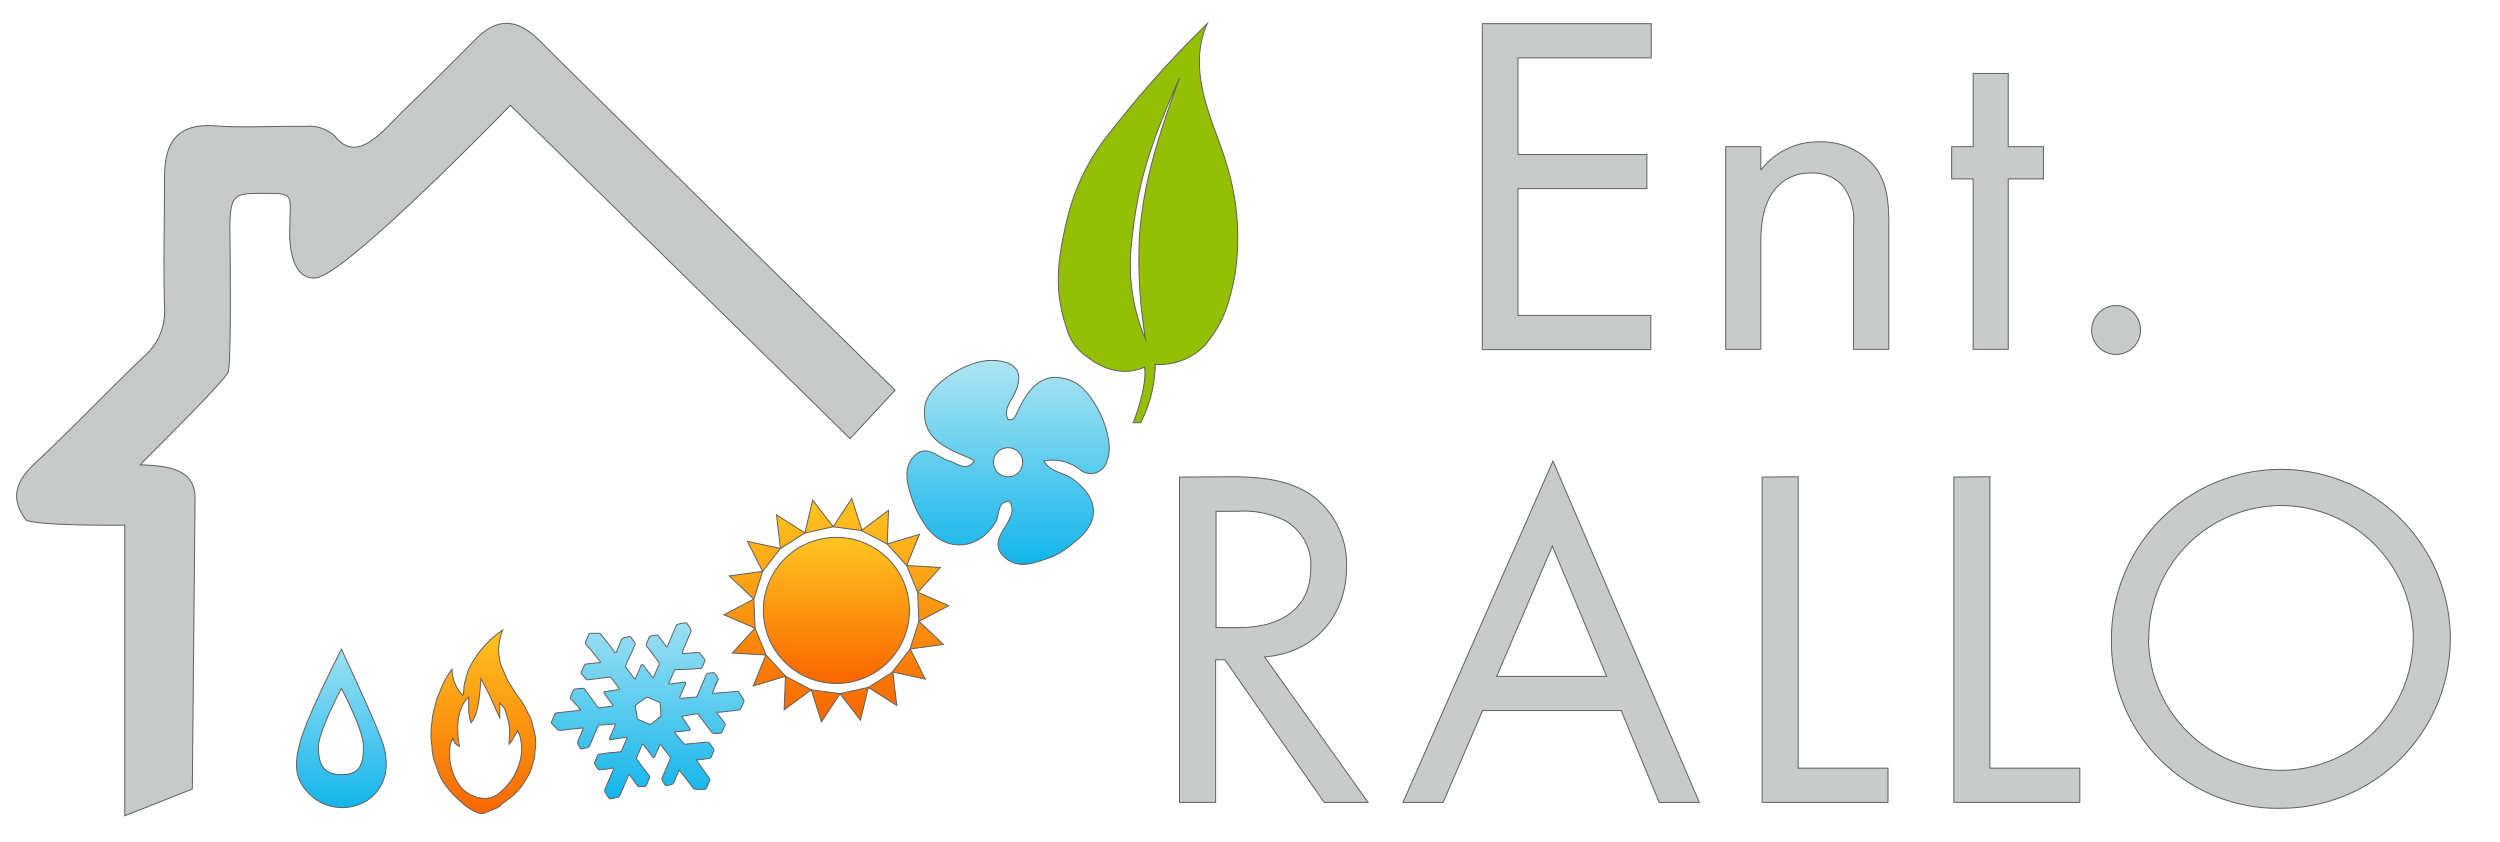 <svg id="Calque_1" data-name="Calque 1" xmlns="http://www.w3.org/2000/svg" xmlns:xlink="http://www.w3.org/1999/xlink" viewBox="0 0 253.63 85.41"><defs><style>.cls-1{fill:none;}.cls-1,.cls-10,.cls-12,.cls-13,.cls-14,.cls-2,.cls-4,.cls-6,.cls-7,.cls-8{stroke:#5e5e5e;stroke-miterlimit:10;stroke-width:0.1px;}.cls-2{fill:#c7cac9;}.cls-3{clip-path:url(#clip-path);}.cls-4{fill:url(#Dégradé_sans_nom_21);}.cls-5{clip-path:url(#clip-path-2);}.cls-6{fill:url(#Dégradé_sans_nom_21-2);}.cls-7{fill:url(#Dégradé_sans_nom_8);}.cls-8{fill:url(#Dégradé_sans_nom_8-2);}.cls-9{clip-path:url(#clip-path-3);}.cls-10{fill:url(#Dégradé_sans_nom_21-3);}.cls-11{clip-path:url(#clip-path-4);}.cls-12{fill:url(#Dégradé_sans_nom_8-3);}.cls-13{fill:#c8cbca;}.cls-14{fill:#93c005;}</style><clipPath id="clip-path"><path class="cls-1" d="M108.63,38.6c-2.89-1.08-4.27.83-5.36,3.07-.22.44-.32,1-1,.9-.5-1.06.28-1.82.66-2.64,1.06-2.24.06-3.24-2.09-3.36-2.67-.15-6.71,2.45-7,4.61-.44,3.28,2.07,4.27,4.46,5.27a5.21,5.21,0,0,1,.55.32h0c-.83,1.11-1.68.26-2.53,0-1.15-.31-2.26-1.74-3.49-.58S92,49,92.46,50.4a11,11,0,0,0,1.38,2.84c1.93,2.88,5.47,2.66,7.2-.33.39-.68.08-2,1.36-2.07a1.56,1.56,0,0,1,.09,1.62c-.49,1.3-2.09,2.58-.65,4s3.23.59,4.8.07A8.47,8.47,0,0,0,109,55c2.66-2,2.55-4.45-.2-6.42-.93-.67-2.26-.68-2.89-1.81a4.49,4.49,0,0,1,3.6.83,1.7,1.7,0,0,0,2.8-.87C113.26,44.56,111,39.48,108.63,38.6Zm-6.36,9.78a1.48,1.48,0,1,1,1.48-1.48A1.48,1.48,0,0,1,102.27,48.38Z"/></clipPath><linearGradient id="Dégradé_sans_nom_21" x1="102.23" y1="57.24" x2="102.23" y2="35.64" gradientUnits="userSpaceOnUse"><stop offset="0" stop-color="#12b5eb"/><stop offset="1" stop-color="#b4e7f3"/></linearGradient><clipPath id="clip-path-2"><path class="cls-1" d="M38.78,75.24c-.74-2.11-4.14-9.37-4.14-9.37s-3.39,6.57-4.16,9.32S30,79.44,31.9,81a4.74,4.74,0,0,0,5.4.17C39.38,79.71,39.51,77.35,38.78,75.24Zm-4.14,3.35c-2,0-2.33-1.29-2.33-2.84s2.33-5.91,2.33-5.91,2.23,4.22,2.23,5.86S36.66,78.59,34.64,78.59Z"/></clipPath><linearGradient id="Dégradé_sans_nom_21-2" x1="34.64" y1="81.97" x2="34.64" y2="63.23" xlink:href="#Dégradé_sans_nom_21"/><linearGradient id="Dégradé_sans_nom_8" x1="84.86" y1="69.34" x2="84.86" y2="54.51" gradientTransform="translate(15.86 -17.29) rotate(12.82)" gradientUnits="userSpaceOnUse"><stop offset="0" stop-color="#f96500"/><stop offset="1" stop-color="#ffc520"/></linearGradient><linearGradient id="Dégradé_sans_nom_8-2" x1="84.85" y1="73.23" x2="84.85" y2="50.58" gradientTransform="matrix(1, 0, 0, 1, 0, 0)" xlink:href="#Dégradé_sans_nom_8"/><clipPath id="clip-path-3"><path class="cls-1" d="M71.94,78.93l-1.21-1.71s-.09-.08-.06-.14.09,0,.14,0c.35,0,.71-.1,1.06-.12a.33.33,0,0,0,.32-.23c.06-.17.13-.33.2-.49a.26.26,0,0,0,0-.28L72,75.42a.23.23,0,0,0-.24-.12l-.18,0-2,.19a.2.2,0,0,1-.21-.06c-.32-.35-.61-.74-.92-1.1,0-.06,0-.09,0-.1l.33,0,1-.11c.29,0,.3-.07.14-.31l-.13-.2-.54-.79c-.08-.11-.07-.15.06-.17l1.31-.23a.24.24,0,0,1,.26.1c.09.14.2.28.3.41.32.44.65.87,1,1.32a.28.28,0,0,0,.25.15l.62,0a.24.24,0,0,0,.21-.15l.27-.62a.25.25,0,0,0,0-.26c-.25-.31-.48-.63-.73-.93,0,0-.12-.11-.09-.17s.12,0,.19,0l2-.23a.32.32,0,0,0,.29-.22c.07-.18.16-.37.24-.55a.26.26,0,0,0,0-.29L75,70.28a.28.28,0,0,0-.27-.13l-2.29.19c-.17,0-.18,0-.12-.15.15-.35.29-.72.46-1.07a.43.43,0,0,0-.06-.53c-.34-.4-.17-.37-.76-.3a.38.38,0,0,0-.36.28c-.28.68-.58,1.35-.86,2a.23.23,0,0,1-.23.17c-.46,0-.92.07-1.38.1-.19,0-.21,0-.13-.19.18-.4.33-.81.53-1.21,0-.06.09-.14,0-.22s-.13,0-.2,0L68,69.38c-.15,0-.17,0-.11-.13.16-.4.33-.78.5-1.18a.22.22,0,0,1,.22-.15l.7,0,1.67-.1c.12,0,.22,0,.27-.15l.24-.57a.18.18,0,0,0,0-.22c-.14-.17-.29-.35-.42-.53a.36.36,0,0,0-.38-.16c-.42.06-.85.07-1.28.11-.2,0-.21,0-.13-.19a.61.61,0,0,1,0-.12c.26-.6.51-1.21.77-1.8a.36.36,0,0,0,0-.39,5.41,5.41,0,0,0-.41-.61l-.06,0a5.65,5.65,0,0,0-.7.11.39.39,0,0,0-.32.27c-.27.65-.55,1.3-.83,1.95,0,0,0,.11-.09.11s-.07-.06-.09-.1l-.74-1a.21.21,0,0,0-.22-.1l-.52.09a.25.25,0,0,0-.22.17c-.08.18-.14.36-.23.53a.35.35,0,0,0,.06.44c.4.5.76,1,1.15,1.52a.29.29,0,0,1,0,.32c-.17.38-.33.77-.5,1.15-.06.14-.08.14-.18,0l-.77-1c-.07-.09-.12-.24-.25-.22s-.14.18-.18.29c-.16.36-.3.72-.47,1.07-.07.14-.08.14-.17,0l-.82-1.1a.15.15,0,0,1,0-.17,8.64,8.64,0,0,1,.38-.88c.21-.38.35-.79.53-1.18a.23.23,0,0,0,0-.25c-.13-.19-.26-.38-.4-.56a.19.19,0,0,0-.2-.07l-.44.11A.43.43,0,0,0,63,65c-.13.33-.27.65-.41,1,0,.07,0,.2-.13.21s-.13-.11-.18-.18c-.43-.56-.87-1.11-1.3-1.66a.27.27,0,0,0-.23-.12l-.81,0a.23.23,0,0,0-.23.17c-.1.22-.19.44-.28.65a.26.26,0,0,0,0,.29L60,66l.86,1.08c.09.12.09.13-.07.16l-.18,0-1.1.12a.25.25,0,0,0-.23.17L59,68.1a.23.23,0,0,0,0,.28c.12.14.26.27.37.42a.37.37,0,0,0,.41.15l2-.25a.24.24,0,0,1,.25.11c.26.33.52.66.76,1,.09.12.08.14-.07.16s-.53.09-.8.12l-.51.08c-.15,0-.17.08-.08.21l.12.17.69.93c.05.06.11.13,0,.15l-1.31.17a.21.21,0,0,1-.21-.09c-.14-.19-.28-.37-.42-.57-.28-.41-.59-.8-.88-1.21a.21.21,0,0,0-.2-.1l-.76.07a.26.26,0,0,0-.22.17c-.08.2-.16.4-.25.59A.27.27,0,0,0,58,71c.14.13.25.28.39.42l.52.6a9.59,9.59,0,0,1-1,.14l-1.4.16a.26.26,0,0,0-.24.17c-.09.22-.18.44-.28.66a.24.24,0,0,0,0,.28c.17.17.35.33.5.51a.5.5,0,0,0,.46.15c.7-.09,1.39-.16,2.09-.23.14,0,.15,0,.09.13-.13.32-.26.64-.41,1a.54.54,0,0,0,0,.66,1.39,1.39,0,0,1,.11.21.19.19,0,0,0,.23.11,2.33,2.33,0,0,1,.36-.08.5.5,0,0,0,.46-.36c.24-.61.51-1.2.76-1.79.05-.1.09-.18.22-.19.48,0,1-.07,1.44-.09.14,0,.16,0,.1.14-.16.39-.33.78-.5,1.17,0,.08-.11.16-.05.24s.16,0,.24,0l1.37-.2c.05,0,.1,0,.13,0s0,.09,0,.13l-.5,1.16a.24.24,0,0,1-.23.17l-.55.07c-.49,0-1,.12-1.45.17-.1,0-.2,0-.24.14s-.17.42-.26.63a.26.26,0,0,0,0,.28l.28.41a.26.26,0,0,0,.27.12c.37,0,.74-.11,1.11-.14.08,0,.18-.08.23,0s0,.16-.07.23c-.26.63-.53,1.26-.8,1.89a.26.26,0,0,0,0,.28,5.34,5.34,0,0,0,.45.68l.06,0c.24,0,.47-.09.7-.12a.4.4,0,0,0,.33-.27c.27-.65.55-1.3.83-1.94,0,0,0-.1.07-.11s.08.05.11.09c.24.33.47.67.72,1a.25.25,0,0,0,.25.12l.46,0a.27.27,0,0,0,.24-.18c.08-.2.16-.41.26-.61a.32.32,0,0,0-.06-.4c-.4-.51-.77-1-1.17-1.55a.27.27,0,0,1,0-.31c.17-.37.33-.75.49-1.13.07-.17.09-.17.21,0l.85,1.13c.12.16.16.15.24,0l.45-1c.11-.27.12-.27.3,0l.78,1A.32.32,0,0,1,68,77c-.27.61-.53,1.23-.79,1.84a.35.35,0,0,0,0,.39,2.7,2.7,0,0,1,.2.31c.09.16.15.18.32.14l.35-.08a.36.36,0,0,0,.29-.25c.15-.37.31-.73.47-1.1.06-.13.08-.13.16,0s.23.28.34.43c.32.4.64.81.95,1.22a.38.38,0,0,0,.33.18h.83a.22.22,0,0,0,.23-.15c.09-.21.17-.41.26-.61A.29.29,0,0,0,71.94,78.93Zm-5-6.17c-.3.23-.59.47-.88.71-.06,0-.11,0-.17,0l-.56-.24L64.77,73a.16.16,0,0,1-.12-.16c-.06-.38-.12-.75-.19-1.13a.2.2,0,0,1,.09-.22l1-.73a.18.18,0,0,1,.21,0l1.08.46a.18.18,0,0,1,.13.16l.09,1.2A.2.2,0,0,1,66.93,72.76Z"/></clipPath><linearGradient id="Dégradé_sans_nom_21-3" x1="65.7" y1="81.04" x2="65.7" y2="60.3" xlink:href="#Dégradé_sans_nom_21"/><clipPath id="clip-path-4"><path class="cls-1" d="M54.09,73.82a3.93,3.93,0,0,0-.57-1.55,6.13,6.13,0,0,0-1-1.62L51.48,69l-.66-1.54A5.29,5.29,0,0,1,51,63.92a10,10,0,0,0-3,3.17,4.89,4.89,0,0,0-.75,1.83,2.44,2.44,0,0,0-.14.53c-.09.36,0,.75-.17,1.09l-.08-.09a3.87,3.87,0,0,1-1-2.56,8.47,8.47,0,0,0-1.26,2.37,5,5,0,0,0-.47,1.44,5.84,5.84,0,0,0-.3,1.54,7.67,7.67,0,0,0,0,2.53,5.38,5.38,0,0,0,.49,2.11,5.39,5.39,0,0,0,1.05,2A8.31,8.31,0,0,0,47,81.53a.67.67,0,0,0,.26.24l.3.2a3.48,3.48,0,0,0,.48.3l.3.13a1,1,0,0,0,1,0l.3-.11.29-.12.23-.09.23-.1c.17-.12.38-.19.49-.38l.78-.59a5.59,5.59,0,0,0,1.65-1.87h0a4.46,4.46,0,0,0,.77-1.82,2.19,2.19,0,0,0,.18-1A5,5,0,0,0,54.09,73.82Zm-1.22,2.87a6.67,6.67,0,0,1-.71,2,6.08,6.08,0,0,1-1.35,1.63A2.39,2.39,0,0,1,49.3,81a3.32,3.32,0,0,1-2.62-1.24,5.59,5.59,0,0,1-1-2.4,6.25,6.25,0,0,1,0-1.8,4.63,4.63,0,0,1,.26-.65,1.23,1.23,0,0,0,.67.82,10.41,10.41,0,0,1-.17-2.19,5.15,5.15,0,0,1,.38-1.73,2.74,2.74,0,0,1,.73-1.09c0,.09,0,1,0,1.35a4.2,4.2,0,0,0,.25,1.26,3.3,3.3,0,0,0,.53-1.06,11.82,11.82,0,0,0,.28-1.42c.1-.66.18-2,.18-2l.86,1.64.5,1.14.55,1.2s0-1,0-1.49a2.12,2.12,0,0,1,.55.68s.31,1,.4,1.54a6,6,0,0,1,0,1.59c0,.07,0,.35,0,.35a4,4,0,0,0,.27-.34q.29-.48.57-1a2.4,2.4,0,0,1,.37,1.11A4.81,4.81,0,0,1,52.87,76.69Z"/></clipPath><linearGradient id="Dégradé_sans_nom_8-3" x1="49.29" y1="82.88" x2="49.29" y2="63.59" gradientTransform="matrix(1, 0, 0, 1, 0, 0)" xlink:href="#Dégradé_sans_nom_8"/></defs><title>logo-mobile</title><path class="cls-2" d="M32,28.2C29,28.37,29.41,23,29.41,23c0-3.09.52-3.38-2.24-3.38-3.32,0-3.83-.15-3.85,3.57,0,0,.2,14-.2,14.63-.83,1.39-8.86,9.2-8.89,9.34,2.77.08,5.49.41,5.56,3.26l-.28,29.63-6.85,2.71V53.28s-8.65.1-10-.51c-1.72-2.27-1-4,.93-5.81,3.79-3.53,7.35-7.3,11.1-10.87a6,6,0,0,0,2-4.91c-.12-4.38,0-8.76,0-13.14,0-3.5,1.17-5.55,5.14-5.27,3,.22,6.11,0,9.16.05a3.88,3.88,0,0,1,3,1c2.34,3,5-.77,7.26-2.91,2.4-2.3,4.74-4.65,7.08-7,2.09-2.1,4.07-2,6.19,0C66,15.32,90.81,39.59,90.81,39.59L86.24,44.5,51.78,10.68S35,28,32,28.2Z"/><g class="cls-3"><rect class="cls-4" x="91.44" y="35.64" width="21.59" height="21.59"/></g><path class="cls-1" d="M108.63,38.6c-2.89-1.08-4.27.83-5.36,3.07-.22.44-.32,1-1,.9-.5-1.06.28-1.82.66-2.64,1.06-2.24.06-3.24-2.09-3.36-2.67-.15-6.71,2.45-7,4.61-.44,3.28,2.07,4.27,4.46,5.27a5.21,5.21,0,0,1,.55.32h0c-.83,1.11-1.68.26-2.53,0-1.15-.31-2.26-1.74-3.49-.58S92,49,92.46,50.4a11,11,0,0,0,1.38,2.84c1.93,2.88,5.47,2.66,7.2-.33.39-.68.08-2,1.36-2.07a1.56,1.56,0,0,1,.09,1.62c-.49,1.3-2.09,2.58-.65,4s3.23.59,4.8.07A8.47,8.47,0,0,0,109,55c2.66-2,2.55-4.45-.2-6.42-.93-.67-2.26-.68-2.89-1.81a4.49,4.49,0,0,1,3.6.83,1.7,1.7,0,0,0,2.8-.87C113.26,44.56,111,39.48,108.63,38.6Zm-6.36,9.78a1.48,1.48,0,1,1,1.48-1.48A1.48,1.48,0,0,1,102.27,48.38Z"/><g class="cls-5"><rect class="cls-6" x="25.27" y="63.23" width="18.74" height="18.74"/></g><path class="cls-1" d="M38.78,75.24c-.74-2.11-4.14-9.37-4.14-9.37s-3.39,6.57-4.16,9.32S30,79.44,31.9,81a4.74,4.74,0,0,0,5.4.17C39.38,79.71,39.51,77.35,38.78,75.24Zm-4.14,3.35c-2,0-2.33-1.29-2.33-2.84s2.33-5.91,2.33-5.91,2.23,4.22,2.23,5.86S36.66,78.59,34.64,78.59Z"/><circle class="cls-7" cx="84.86" cy="61.92" r="7.41" transform="translate(-11.63 20.38) rotate(-12.82)"/><polygon class="cls-8" points="93.23 63.03 96.25 61.45 93.11 60.09 95.4 57.57 91.99 57.37 93.28 54.21 90.01 55.19 90.14 51.78 87.44 53.79 86.41 50.58 84.53 53.43 82.45 50.74 81.66 54.06 78.78 52.24 79.18 55.65 81.67 54.07 81.67 54.07 84.53 53.44 87.4 53.83 90 55.19 90 55.19 91.98 57.38 91.98 57.37 93.1 60.09 93.22 63.03 92.33 65.84 90.53 68.17 90.56 68.18 88.09 69.74 85.21 70.37 85.21 70.37 82.3 69.98 79.7 68.61 77.71 66.43 76.6 63.72 76.48 60.78 76.48 60.78 77.37 57.98 79.17 55.64 75.83 54.92 77.37 57.97 73.98 58.43 76.47 60.78 73.45 62.37 76.59 63.73 74.3 66.25 77.7 66.45 76.42 69.59 79.69 68.61 79.55 72.02 82.3 69.98 83.34 73.23 85.22 70.38 87.3 73.07 88.09 69.74 90.98 71.57 90.58 68.18 93.87 68.9 92.34 65.84 95.71 65.38 93.23 63.03"/><g class="cls-9"><rect class="cls-10" x="55.33" y="60.3" width="20.74" height="20.74"/></g><path class="cls-1" d="M71.94,78.93l-1.21-1.71s-.09-.08-.06-.14.09,0,.14,0c.35,0,.71-.1,1.06-.12a.33.33,0,0,0,.32-.23c.06-.17.13-.33.2-.49a.26.26,0,0,0,0-.28L72,75.42a.23.23,0,0,0-.24-.12l-.18,0-2,.19a.2.2,0,0,1-.21-.06c-.32-.35-.61-.74-.92-1.1,0-.06,0-.09,0-.1l.33,0,1-.11c.29,0,.3-.07.14-.31l-.13-.2-.54-.79c-.08-.11-.07-.15.06-.17l1.31-.23a.24.24,0,0,1,.26.1c.09.14.2.28.3.41.32.44.65.87,1,1.32a.28.28,0,0,0,.25.15l.62,0a.24.24,0,0,0,.21-.15l.27-.62a.25.25,0,0,0,0-.26c-.25-.31-.48-.63-.73-.93,0,0-.12-.11-.09-.17s.12,0,.19,0l2-.23a.32.32,0,0,0,.29-.22c.07-.18.16-.37.24-.55a.26.26,0,0,0,0-.29L75,70.28a.28.28,0,0,0-.27-.13l-2.29.19c-.17,0-.18,0-.12-.15.15-.35.29-.72.46-1.07a.43.43,0,0,0-.06-.53c-.34-.4-.17-.37-.76-.3a.38.38,0,0,0-.36.28c-.28.68-.58,1.35-.86,2a.23.23,0,0,1-.23.17c-.46,0-.92.07-1.38.1-.19,0-.21,0-.13-.19.18-.4.33-.81.53-1.21,0-.06.09-.14,0-.22s-.13,0-.2,0L68,69.38c-.15,0-.17,0-.11-.13.16-.4.33-.78.5-1.18a.22.22,0,0,1,.22-.15l.7,0,1.67-.1c.12,0,.22,0,.27-.15l.24-.57a.18.18,0,0,0,0-.22c-.14-.17-.29-.35-.42-.53a.36.36,0,0,0-.38-.16c-.42.06-.85.07-1.28.11-.2,0-.21,0-.13-.19a.61.61,0,0,1,0-.12c.26-.6.51-1.21.77-1.8a.36.36,0,0,0,0-.39,5.41,5.41,0,0,0-.41-.61l-.06,0a5.65,5.65,0,0,0-.7.11.39.39,0,0,0-.32.27c-.27.65-.55,1.3-.83,1.95,0,0,0,.11-.09.11s-.07-.06-.09-.1l-.74-1a.21.21,0,0,0-.22-.1l-.52.09a.25.25,0,0,0-.22.17c-.08.18-.14.36-.23.53a.35.35,0,0,0,.06.44c.4.5.76,1,1.15,1.52a.29.29,0,0,1,0,.32c-.17.38-.33.77-.5,1.15-.06.14-.08.14-.18,0l-.77-1c-.07-.09-.12-.24-.25-.22s-.14.18-.18.29c-.16.36-.3.72-.47,1.07-.07.14-.08.14-.17,0l-.82-1.1a.15.15,0,0,1,0-.17,8.64,8.64,0,0,1,.38-.88c.21-.38.35-.79.53-1.18a.23.23,0,0,0,0-.25c-.13-.19-.26-.38-.4-.56a.19.19,0,0,0-.2-.07l-.44.11A.43.43,0,0,0,63,65c-.13.33-.27.65-.41,1,0,.07,0,.2-.13.21s-.13-.11-.18-.18c-.43-.56-.87-1.11-1.3-1.66a.27.27,0,0,0-.23-.12l-.81,0a.23.23,0,0,0-.23.17c-.1.22-.19.44-.28.65a.26.26,0,0,0,0,.29L60,66l.86,1.08c.09.12.09.13-.07.16l-.18,0-1.1.12a.25.25,0,0,0-.23.17L59,68.1a.23.23,0,0,0,0,.28c.12.14.26.27.37.42a.37.37,0,0,0,.41.15l2-.25a.24.24,0,0,1,.25.11c.26.33.52.66.76,1,.09.12.08.14-.07.16s-.53.09-.8.12l-.51.08c-.15,0-.17.08-.08.21l.12.17.69.93c.05.06.11.13,0,.15l-1.31.17a.21.21,0,0,1-.21-.09c-.14-.19-.28-.37-.42-.57-.28-.41-.59-.8-.88-1.21a.21.21,0,0,0-.2-.1l-.76.07a.26.26,0,0,0-.22.17c-.08.2-.16.4-.25.59A.27.27,0,0,0,58,71c.14.13.25.28.39.42l.52.6a9.59,9.59,0,0,1-1,.14l-1.4.16a.26.26,0,0,0-.24.17c-.09.22-.18.44-.28.66a.24.24,0,0,0,0,.28c.17.17.35.33.5.51a.5.5,0,0,0,.46.15c.7-.09,1.39-.16,2.09-.23.14,0,.15,0,.09.13-.13.32-.26.64-.41,1a.54.54,0,0,0,0,.66,1.39,1.39,0,0,1,.11.21.19.19,0,0,0,.23.11,2.33,2.33,0,0,1,.36-.08.5.5,0,0,0,.46-.36c.24-.61.51-1.2.76-1.79.05-.1.09-.18.22-.19.48,0,1-.07,1.44-.09.14,0,.16,0,.1.14-.16.39-.33.78-.5,1.17,0,.08-.11.16-.05.24s.16,0,.24,0l1.37-.2c.05,0,.1,0,.13,0s0,.09,0,.13l-.5,1.16a.24.24,0,0,1-.23.17l-.55.07c-.49,0-1,.12-1.45.17-.1,0-.2,0-.24.14s-.17.42-.26.63a.26.26,0,0,0,0,.28l.28.41a.26.26,0,0,0,.27.12c.37,0,.74-.11,1.11-.14.08,0,.18-.08.23,0s0,.16-.07.23c-.26.63-.53,1.26-.8,1.89a.26.26,0,0,0,0,.28,5.34,5.34,0,0,0,.45.68l.06,0c.24,0,.47-.09.7-.12a.4.4,0,0,0,.33-.27c.27-.65.55-1.3.83-1.94,0,0,0-.1.07-.11s.08.05.11.09c.24.33.47.67.72,1a.25.25,0,0,0,.25.12l.46,0a.27.27,0,0,0,.24-.18c.08-.2.16-.41.26-.61a.32.32,0,0,0-.06-.4c-.4-.51-.77-1-1.17-1.55a.27.27,0,0,1,0-.31c.17-.37.33-.75.49-1.13.07-.17.09-.17.21,0l.85,1.13c.12.16.16.15.24,0l.45-1c.11-.27.12-.27.3,0l.78,1A.32.32,0,0,1,68,77c-.27.61-.53,1.23-.79,1.84a.35.35,0,0,0,0,.39,2.7,2.7,0,0,1,.2.31c.09.16.15.18.32.14l.35-.08a.36.36,0,0,0,.29-.25c.15-.37.31-.73.47-1.1.06-.13.08-.13.16,0s.23.28.34.43c.32.4.64.81.95,1.22a.38.38,0,0,0,.33.18h.83a.22.22,0,0,0,.23-.15c.09-.21.17-.41.26-.61A.29.29,0,0,0,71.94,78.93Zm-5-6.17c-.3.23-.59.47-.88.71-.06,0-.11,0-.17,0l-.56-.24L64.77,73a.16.16,0,0,1-.12-.16c-.06-.38-.12-.75-.19-1.13a.2.2,0,0,1,.09-.22l1-.73a.18.18,0,0,1,.21,0l1.08.46a.18.18,0,0,1,.13.16l.09,1.2A.2.2,0,0,1,66.93,72.76Z"/><g class="cls-11"><rect class="cls-12" x="39.65" y="63.59" width="19.29" height="19.29"/></g><path class="cls-1" d="M54.09,73.82a3.93,3.93,0,0,0-.57-1.55,6.13,6.13,0,0,0-1-1.62L51.48,69l-.66-1.54A5.29,5.29,0,0,1,51,63.92a10,10,0,0,0-3,3.17,4.89,4.89,0,0,0-.75,1.83,2.44,2.44,0,0,0-.14.53c-.09.36,0,.75-.17,1.09l-.08-.09a3.87,3.87,0,0,1-1-2.56,8.47,8.47,0,0,0-1.26,2.37,5,5,0,0,0-.47,1.44,5.84,5.84,0,0,0-.3,1.54,7.67,7.67,0,0,0,0,2.53,5.38,5.38,0,0,0,.49,2.11,5.39,5.39,0,0,0,1.05,2A8.31,8.31,0,0,0,47,81.53a.67.67,0,0,0,.26.24l.3.2a3.48,3.48,0,0,0,.48.3l.3.13a1,1,0,0,0,1,0l.3-.11.29-.12.23-.09.23-.1c.17-.12.38-.19.49-.38l.78-.59a5.59,5.59,0,0,0,1.65-1.87h0a4.46,4.46,0,0,0,.77-1.82,2.19,2.19,0,0,0,.18-1A5,5,0,0,0,54.09,73.82Zm-1.22,2.87a6.67,6.67,0,0,1-.71,2,6.08,6.08,0,0,1-1.35,1.63A2.39,2.39,0,0,1,49.3,81a3.32,3.32,0,0,1-2.62-1.24,5.59,5.59,0,0,1-1-2.4,6.25,6.25,0,0,1,0-1.8,4.63,4.63,0,0,1,.26-.65,1.23,1.23,0,0,0,.67.82,10.41,10.41,0,0,1-.17-2.19,5.15,5.15,0,0,1,.38-1.73,2.74,2.74,0,0,1,.73-1.09c0,.09,0,1,0,1.35a4.2,4.2,0,0,0,.25,1.26,3.3,3.3,0,0,0,.53-1.06,11.82,11.82,0,0,0,.28-1.42c.1-.66.18-2,.18-2l.86,1.64.5,1.14.55,1.2s0-1,0-1.49a2.12,2.12,0,0,1,.55.68s.31,1,.4,1.54a6,6,0,0,1,0,1.59c0,.07,0,.35,0,.35a4,4,0,0,0,.27-.34q.29-.48.57-1a2.4,2.4,0,0,1,.37,1.11A4.81,4.81,0,0,1,52.87,76.69Z"/><path class="cls-13" d="M167.52,5.87H154v9.81h13.08v3.46H154V32h13.48v3.47H150.38V2.4h17.14Z"/><path class="cls-13" d="M175.08,14.88h3.56v2.38a7.28,7.28,0,0,1,5.9-2.87,7,7,0,0,1,5.89,2.82c1,1.54,1.19,3.22,1.19,5.5V35.44h-3.57V22.81a6,6,0,0,0-.94-3.77,4,4,0,0,0-3.36-1.48,4.49,4.49,0,0,0-3.62,1.58c-1.39,1.64-1.49,4.06-1.49,5.55V35.44h-3.56Z"/><path class="cls-13" d="M203.74,18.15V35.44h-3.56V18.15H198V14.88h2.18V7.45h3.56v7.43h3.57v3.27Z"/><path class="cls-13" d="M214.68,31a2.48,2.48,0,1,1-2.48,2.47A2.51,2.51,0,0,1,214.68,31Z"/><path class="cls-13" d="M125,48.37c2.23,0,5.55.15,8,1.83a8.62,8.62,0,0,1,3.61,7.33c0,5-3.32,8.76-8.32,9.11l10.5,14.76h-4.45L124.27,66.94h-.94V81.4h-3.67v-33Zm-1.63,15.3h2.33c4.55,0,7.28-2.18,7.28-6a5.15,5.15,0,0,0-2.63-4.86,9.42,9.42,0,0,0-4.75-.94h-2.23Z"/><path class="cls-13" d="M164.47,72.09H150.41l-4,9.31h-4.07l15.21-34.62L172.4,81.4h-4.07ZM163,68.62,157.49,55.4l-5.65,13.22Z"/><path class="cls-13" d="M182.43,48.37V77.93h9.11V81.4H178.77v-33Z"/><path class="cls-13" d="M201.88,48.37V77.93H211V81.4H198.22v-33Z"/><path class="cls-13" d="M214.21,64.91A17.19,17.19,0,1,1,231.39,82,16.86,16.86,0,0,1,214.21,64.91Zm3.76,0a13.43,13.43,0,1,0,13.42-13.62A13.47,13.47,0,0,0,218,64.91Z"/><path class="cls-14" d="M124.39,16.52c-1-3.62-4.17-9.06-1.91-14.12a106.49,106.49,0,0,0-9.64,10.75,22,22,0,0,0-4.64,9.37c-1,4.12-1.21,7.23,0,10.73a5,5,0,0,0,2.17,3s2.66,2.36,5.74,1c.33,1.9-1.14,5.64-1.14,5.64h.75a13.41,13.41,0,0,0,1.48-5.92,6.47,6.47,0,0,0,5.11-2c1.37-1.77,2.19-3.09,2.94-6.86A24.92,24.92,0,0,0,124.39,16.52Zm-8.79,7.37a49.29,49.29,0,0,0,.62,10.55,19.27,19.27,0,0,1-1.41-9.87c.61-5.89,1.66-9.38,4.85-16.66C117,15.18,116,19.09,115.6,23.89Z"/></svg>